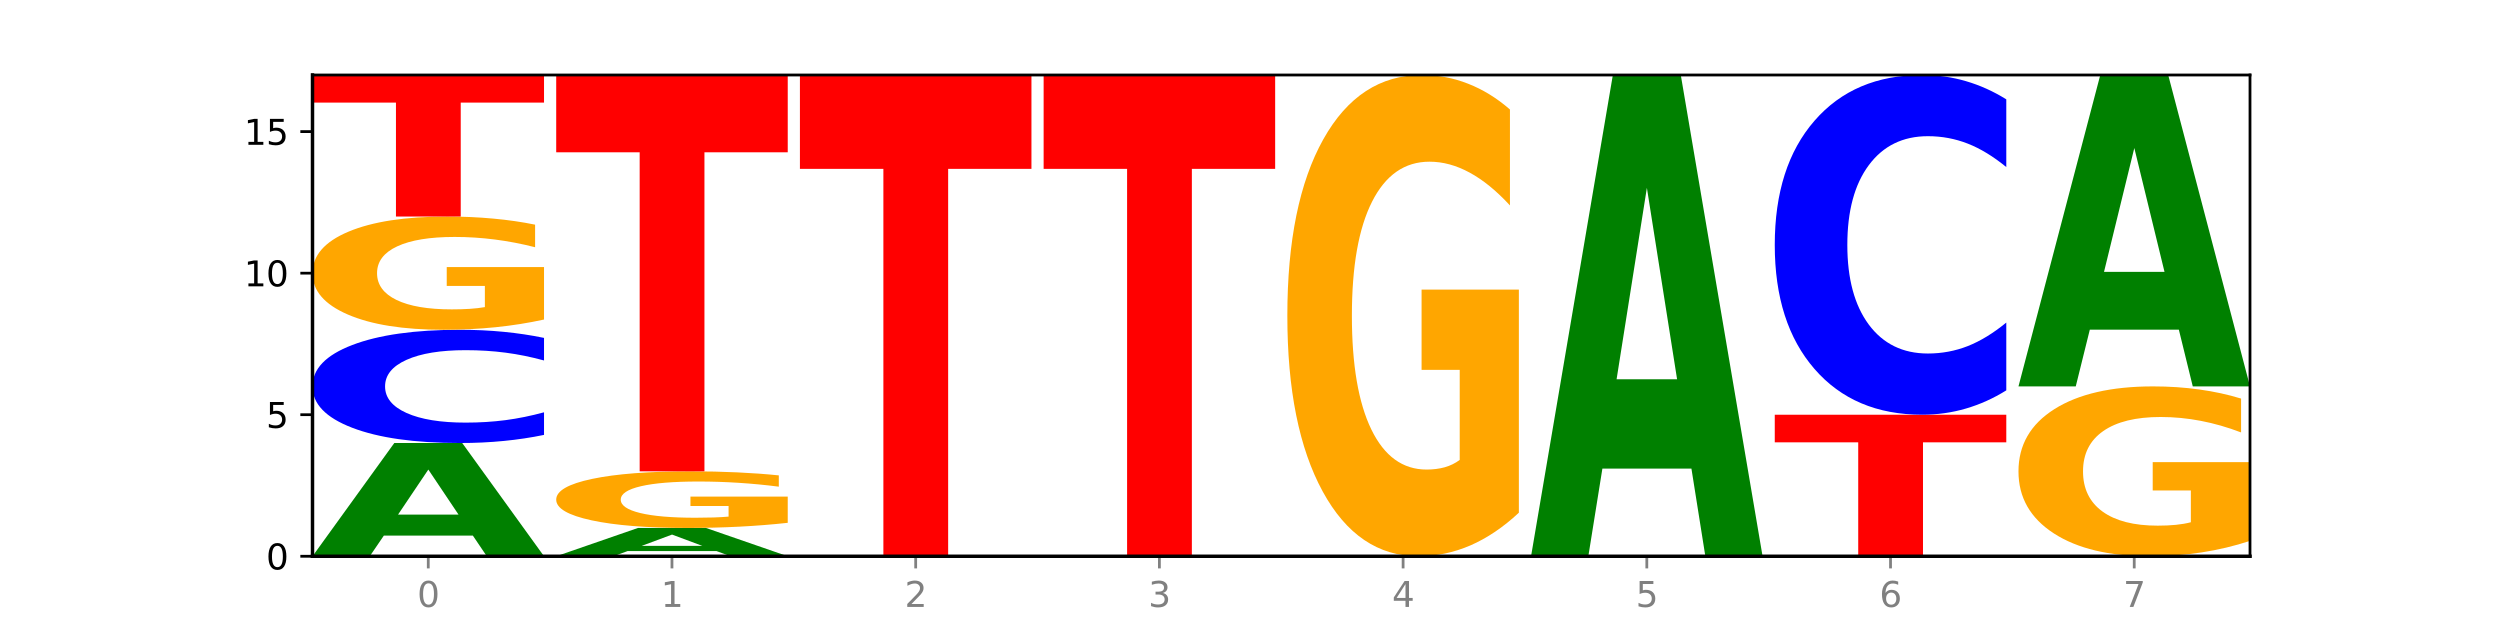 <?xml version="1.0" encoding="utf-8" standalone="no"?>
<!DOCTYPE svg PUBLIC "-//W3C//DTD SVG 1.1//EN"
  "http://www.w3.org/Graphics/SVG/1.1/DTD/svg11.dtd">
<svg xmlns:xlink="http://www.w3.org/1999/xlink" width="720pt" height="180pt" viewBox="0 0 720 180" xmlns="http://www.w3.org/2000/svg" version="1.1">
 <defs>
  <style type="text/css">*{stroke-linejoin: round; stroke-linecap: butt}</style>
 </defs>
 <g id="figure_1">
  <g id="patch_1">
   <path d="M 0 180 
L 720 180 
L 720 0 
L 0 0 
z
" style="fill: #ffffff"/>
  </g>
  <g id="axes_1">
   <g id="patch_2">
    <path d="M 90 160.2 
L 648 160.2 
L 648 21.6 
L 90 21.6 
z
" style="fill: #ffffff"/>
   </g>
   <g id="line2d_1">
    <path d="M 90 160.2 
L 648 160.2 
" clip-path="url(#p69e93d9c04)" style="fill: none; stroke: #000000; stroke-width: 0.5; stroke-linecap: square"/>
   </g>
   <g id="patch_3">
    <path d="M 136.189 154.259 
L 110.545 154.259 
L 106.496 160.2 
L 90 160.2 
L 113.558 127.588 
L 133.121 127.588 
L 156.679 160.2 
L 140.197 160.2 
L 136.189 154.259 
z
M 114.635 148.206 
L 132.058 148.206 
L 123.36 135.234 
L 114.635 148.206 
z
" clip-path="url(#p69e93d9c04)" style="fill: #008000"/>
   </g>
   <g id="patch_4">
    <path d="M 156.679 125.251 
Q 151.102 126.409 145.07 126.995 
Q 139.039 127.588 132.47 127.588 
Q 112.882 127.588 101.441 123.196 
Q 90 118.804 90 111.292 
Q 90 103.754 101.441 99.369 
Q 112.882 94.976 132.47 94.976 
Q 139.039 94.976 145.07 95.569 
Q 151.102 96.155 156.679 97.314 
L 156.679 103.815 
Q 151.051 102.279 145.591 101.565 
Q 140.131 100.851 134.1 100.851 
Q 123.281 100.851 117.082 103.633 
Q 110.899 106.408 110.899 111.292 
Q 110.899 116.156 117.082 118.938 
Q 123.281 121.714 134.1 121.714 
Q 140.131 121.714 145.591 121 
Q 151.051 120.279 156.679 118.743 
L 156.679 125.251 
z
" clip-path="url(#p69e93d9c04)" style="fill: #0000ff"/>
   </g>
   <g id="patch_5">
    <path d="M 156.679 92.026 
Q 149.955 93.501 142.722 94.242 
Q 135.489 94.976 127.778 94.976 
Q 110.353 94.976 100.177 90.584 
Q 90 86.192 90 78.681 
Q 90 71.082 100.356 66.723 
Q 110.727 62.365 128.764 62.365 
Q 135.713 62.365 142.079 62.958 
Q 148.46 63.544 154.109 64.702 
L 154.109 71.203 
Q 148.281 69.714 142.513 68.98 
Q 136.744 68.239 130.946 68.239 
Q 120.216 68.239 114.403 70.947 
Q 108.59 73.648 108.59 78.681 
Q 108.59 83.666 114.194 86.387 
Q 119.798 89.102 130.109 89.102 
Q 132.919 89.102 135.325 88.947 
Q 137.731 88.786 139.643 88.449 
L 139.643 82.345 
L 128.66 82.345 
L 128.66 76.909 
L 156.679 76.909 
L 156.679 92.026 
z
" clip-path="url(#p69e93d9c04)" style="fill: #ffa600"/>
   </g>
   <g id="patch_6">
    <path d="M 90 21.6 
L 156.679 21.6 
L 156.679 29.55 
L 132.69 29.55 
L 132.69 62.365 
L 114.036 62.365 
L 114.036 29.55 
L 90 29.55 
L 90 21.6 
z
" clip-path="url(#p69e93d9c04)" style="fill: #ff0000"/>
   </g>
   <g id="patch_7">
    <path d="M 206.377 158.715 
L 180.734 158.715 
L 176.685 160.2 
L 160.189 160.2 
L 183.747 152.047 
L 203.31 152.047 
L 226.868 160.2 
L 210.386 160.2 
L 206.377 158.715 
z
M 184.824 157.202 
L 202.247 157.202 
L 193.549 153.959 
L 184.824 157.202 
z
" clip-path="url(#p69e93d9c04)" style="fill: #008000"/>
   </g>
   <g id="patch_8">
    <path d="M 226.868 150.572 
Q 220.143 151.309 212.91 151.68 
Q 205.678 152.047 197.967 152.047 
Q 180.542 152.047 170.365 149.851 
Q 160.189 147.655 160.189 143.899 
Q 160.189 140.1 170.545 137.92 
Q 180.916 135.741 198.953 135.741 
Q 205.902 135.741 212.268 136.038 
Q 218.649 136.331 224.298 136.91 
L 224.298 140.16 
Q 218.47 139.416 212.701 139.049 
Q 206.933 138.678 201.135 138.678 
Q 190.405 138.678 184.592 140.032 
Q 178.779 141.383 178.779 143.899 
Q 178.779 146.392 184.383 147.752 
Q 189.987 149.11 200.298 149.11 
Q 203.107 149.11 205.513 149.032 
Q 207.919 148.952 209.832 148.783 
L 209.832 145.732 
L 198.848 145.732 
L 198.848 143.013 
L 226.868 143.013 
L 226.868 150.572 
z
" clip-path="url(#p69e93d9c04)" style="fill: #ffa600"/>
   </g>
   <g id="patch_9">
    <path d="M 160.189 21.6 
L 226.868 21.6 
L 226.868 43.861 
L 202.879 43.861 
L 202.879 135.741 
L 184.224 135.741 
L 184.224 43.861 
L 160.189 43.861 
L 160.189 21.6 
z
" clip-path="url(#p69e93d9c04)" style="fill: #ff0000"/>
   </g>
   <g id="patch_10">
    <path d="M 230.377 21.6 
L 297.057 21.6 
L 297.057 48.631 
L 273.068 48.631 
L 273.068 160.2 
L 254.413 160.2 
L 254.413 48.631 
L 230.377 48.631 
L 230.377 21.6 
z
" clip-path="url(#p69e93d9c04)" style="fill: #ff0000"/>
   </g>
   <g id="patch_11">
    <path d="M 300.566 21.6 
L 367.245 21.6 
L 367.245 48.631 
L 343.256 48.631 
L 343.256 160.2 
L 324.602 160.2 
L 324.602 48.631 
L 300.566 48.631 
L 300.566 21.6 
z
" clip-path="url(#p69e93d9c04)" style="fill: #ff0000"/>
   </g>
   <g id="patch_12">
    <path d="M 437.434 147.66 
Q 430.709 153.93 423.476 157.079 
Q 416.244 160.2 408.533 160.2 
Q 391.108 160.2 380.931 141.533 
Q 370.755 122.866 370.755 90.943 
Q 370.755 58.648 381.111 40.124 
Q 391.482 21.6 409.519 21.6 
Q 416.468 21.6 422.834 24.119 
Q 429.215 26.61 434.864 31.535 
L 434.864 59.163 
Q 429.036 52.836 423.267 49.715 
Q 417.499 46.566 411.701 46.566 
Q 400.971 46.566 395.158 58.075 
Q 389.345 69.556 389.345 90.943 
Q 389.345 112.129 394.949 123.696 
Q 400.553 135.234 410.864 135.234 
Q 413.673 135.234 416.079 134.576 
Q 418.485 133.889 420.398 132.457 
L 420.398 106.518 
L 409.414 106.518 
L 409.414 83.413 
L 437.434 83.413 
L 437.434 147.66 
z
" clip-path="url(#p69e93d9c04)" style="fill: #ffa600"/>
   </g>
   <g id="patch_13">
    <path d="M 487.132 134.951 
L 461.488 134.951 
L 457.439 160.2 
L 440.943 160.2 
L 464.501 21.6 
L 484.065 21.6 
L 507.623 160.2 
L 491.14 160.2 
L 487.132 134.951 
z
M 465.578 109.228 
L 483.001 109.228 
L 474.303 54.096 
L 465.578 109.228 
z
" clip-path="url(#p69e93d9c04)" style="fill: #008000"/>
   </g>
   <g id="patch_14">
    <path d="M 511.132 119.435 
L 577.811 119.435 
L 577.811 127.386 
L 553.822 127.386 
L 553.822 160.2 
L 535.168 160.2 
L 535.168 127.386 
L 511.132 127.386 
L 511.132 119.435 
z
" clip-path="url(#p69e93d9c04)" style="fill: #ff0000"/>
   </g>
   <g id="patch_15">
    <path d="M 577.811 112.423 
Q 572.234 115.899 566.203 117.657 
Q 560.171 119.435 553.603 119.435 
Q 534.014 119.435 522.573 106.259 
Q 511.132 93.082 511.132 70.548 
Q 511.132 47.933 522.573 34.777 
Q 534.014 21.6 553.603 21.6 
Q 560.171 21.6 566.203 23.378 
Q 572.234 25.137 577.811 28.613 
L 577.811 48.115 
Q 572.183 43.507 566.723 41.365 
Q 561.263 39.223 555.232 39.223 
Q 544.413 39.223 538.214 47.57 
Q 532.031 55.896 532.031 70.548 
Q 532.031 85.139 538.214 93.486 
Q 544.413 101.812 555.232 101.812 
Q 561.263 101.812 566.723 99.67 
Q 572.183 97.508 577.811 92.9 
L 577.811 112.423 
z
" clip-path="url(#p69e93d9c04)" style="fill: #0000ff"/>
   </g>
   <g id="patch_16">
    <path d="M 648 155.774 
Q 641.275 157.987 634.042 159.099 
Q 626.81 160.2 619.099 160.2 
Q 601.674 160.2 591.497 153.612 
Q 581.321 147.023 581.321 135.756 
Q 581.321 124.358 591.677 117.82 
Q 602.048 111.282 620.085 111.282 
Q 627.034 111.282 633.4 112.172 
Q 639.781 113.051 645.43 114.789 
L 645.43 124.54 
Q 639.602 122.307 633.833 121.205 
Q 628.065 120.094 622.267 120.094 
Q 611.537 120.094 605.724 124.156 
Q 599.911 128.208 599.911 135.756 
Q 599.911 143.234 605.515 147.316 
Q 611.119 151.389 621.43 151.389 
Q 624.239 151.389 626.645 151.156 
Q 629.051 150.914 630.964 150.408 
L 630.964 141.253 
L 619.98 141.253 
L 619.98 133.099 
L 648 133.099 
L 648 155.774 
z
" clip-path="url(#p69e93d9c04)" style="fill: #ffa600"/>
   </g>
   <g id="patch_17">
    <path d="M 627.51 94.945 
L 601.866 94.945 
L 597.817 111.282 
L 581.321 111.282 
L 604.879 21.6 
L 624.442 21.6 
L 648 111.282 
L 631.518 111.282 
L 627.51 94.945 
z
M 605.956 78.3 
L 623.379 78.3 
L 614.681 42.627 
L 605.956 78.3 
z
" clip-path="url(#p69e93d9c04)" style="fill: #008000"/>
   </g>
   <g id="matplotlib.axis_1">
    <g id="xtick_1">
     <g id="line2d_2">
      <defs>
       <path id="ma923dd9168" d="M 0 0 
L 0 3.5 
" style="stroke: #808080; stroke-width: 0.8"/>
      </defs>
      <g>
       <use xlink:href="#ma923dd9168" x="123.34" y="160.2" style="fill: #808080; stroke: #808080; stroke-width: 0.8"/>
      </g>
     </g>
     <g id="text_1">
      <!-- 0 -->
      <g style="fill: #808080" transform="translate(120.158 174.798) scale(0.1 -0.1)">
       <defs>
        <path id="DejaVuSans-30" d="M 2034 4250 
Q 1547 4250 1301 3770 
Q 1056 3291 1056 2328 
Q 1056 1369 1301 889 
Q 1547 409 2034 409 
Q 2525 409 2770 889 
Q 3016 1369 3016 2328 
Q 3016 3291 2770 3770 
Q 2525 4250 2034 4250 
z
M 2034 4750 
Q 2819 4750 3233 4129 
Q 3647 3509 3647 2328 
Q 3647 1150 3233 529 
Q 2819 -91 2034 -91 
Q 1250 -91 836 529 
Q 422 1150 422 2328 
Q 422 3509 836 4129 
Q 1250 4750 2034 4750 
z
" transform="scale(0.016)"/>
       </defs>
       <use xlink:href="#DejaVuSans-30"/>
      </g>
     </g>
    </g>
    <g id="xtick_2">
     <g id="line2d_3">
      <g>
       <use xlink:href="#ma923dd9168" x="193.528" y="160.2" style="fill: #808080; stroke: #808080; stroke-width: 0.8"/>
      </g>
     </g>
     <g id="text_2">
      <!-- 1 -->
      <g style="fill: #808080" transform="translate(190.347 174.798) scale(0.1 -0.1)">
       <defs>
        <path id="DejaVuSans-31" d="M 794 531 
L 1825 531 
L 1825 4091 
L 703 3866 
L 703 4441 
L 1819 4666 
L 2450 4666 
L 2450 531 
L 3481 531 
L 3481 0 
L 794 0 
L 794 531 
z
" transform="scale(0.016)"/>
       </defs>
       <use xlink:href="#DejaVuSans-31"/>
      </g>
     </g>
    </g>
    <g id="xtick_3">
     <g id="line2d_4">
      <g>
       <use xlink:href="#ma923dd9168" x="263.717" y="160.2" style="fill: #808080; stroke: #808080; stroke-width: 0.8"/>
      </g>
     </g>
     <g id="text_3">
      <!-- 2 -->
      <g style="fill: #808080" transform="translate(260.536 174.798) scale(0.1 -0.1)">
       <defs>
        <path id="DejaVuSans-32" d="M 1228 531 
L 3431 531 
L 3431 0 
L 469 0 
L 469 531 
Q 828 903 1448 1529 
Q 2069 2156 2228 2338 
Q 2531 2678 2651 2914 
Q 2772 3150 2772 3378 
Q 2772 3750 2511 3984 
Q 2250 4219 1831 4219 
Q 1534 4219 1204 4116 
Q 875 4013 500 3803 
L 500 4441 
Q 881 4594 1212 4672 
Q 1544 4750 1819 4750 
Q 2544 4750 2975 4387 
Q 3406 4025 3406 3419 
Q 3406 3131 3298 2873 
Q 3191 2616 2906 2266 
Q 2828 2175 2409 1742 
Q 1991 1309 1228 531 
z
" transform="scale(0.016)"/>
       </defs>
       <use xlink:href="#DejaVuSans-32"/>
      </g>
     </g>
    </g>
    <g id="xtick_4">
     <g id="line2d_5">
      <g>
       <use xlink:href="#ma923dd9168" x="333.906" y="160.2" style="fill: #808080; stroke: #808080; stroke-width: 0.8"/>
      </g>
     </g>
     <g id="text_4">
      <!-- 3 -->
      <g style="fill: #808080" transform="translate(330.724 174.798) scale(0.1 -0.1)">
       <defs>
        <path id="DejaVuSans-33" d="M 2597 2516 
Q 3050 2419 3304 2112 
Q 3559 1806 3559 1356 
Q 3559 666 3084 287 
Q 2609 -91 1734 -91 
Q 1441 -91 1130 -33 
Q 819 25 488 141 
L 488 750 
Q 750 597 1062 519 
Q 1375 441 1716 441 
Q 2309 441 2620 675 
Q 2931 909 2931 1356 
Q 2931 1769 2642 2001 
Q 2353 2234 1838 2234 
L 1294 2234 
L 1294 2753 
L 1863 2753 
Q 2328 2753 2575 2939 
Q 2822 3125 2822 3475 
Q 2822 3834 2567 4026 
Q 2313 4219 1838 4219 
Q 1578 4219 1281 4162 
Q 984 4106 628 3988 
L 628 4550 
Q 988 4650 1302 4700 
Q 1616 4750 1894 4750 
Q 2613 4750 3031 4423 
Q 3450 4097 3450 3541 
Q 3450 3153 3228 2886 
Q 3006 2619 2597 2516 
z
" transform="scale(0.016)"/>
       </defs>
       <use xlink:href="#DejaVuSans-33"/>
      </g>
     </g>
    </g>
    <g id="xtick_5">
     <g id="line2d_6">
      <g>
       <use xlink:href="#ma923dd9168" x="404.094" y="160.2" style="fill: #808080; stroke: #808080; stroke-width: 0.8"/>
      </g>
     </g>
     <g id="text_5">
      <!-- 4 -->
      <g style="fill: #808080" transform="translate(400.913 174.798) scale(0.1 -0.1)">
       <defs>
        <path id="DejaVuSans-34" d="M 2419 4116 
L 825 1625 
L 2419 1625 
L 2419 4116 
z
M 2253 4666 
L 3047 4666 
L 3047 1625 
L 3713 1625 
L 3713 1100 
L 3047 1100 
L 3047 0 
L 2419 0 
L 2419 1100 
L 313 1100 
L 313 1709 
L 2253 4666 
z
" transform="scale(0.016)"/>
       </defs>
       <use xlink:href="#DejaVuSans-34"/>
      </g>
     </g>
    </g>
    <g id="xtick_6">
     <g id="line2d_7">
      <g>
       <use xlink:href="#ma923dd9168" x="474.283" y="160.2" style="fill: #808080; stroke: #808080; stroke-width: 0.8"/>
      </g>
     </g>
     <g id="text_6">
      <!-- 5 -->
      <g style="fill: #808080" transform="translate(471.102 174.798) scale(0.1 -0.1)">
       <defs>
        <path id="DejaVuSans-35" d="M 691 4666 
L 3169 4666 
L 3169 4134 
L 1269 4134 
L 1269 2991 
Q 1406 3038 1543 3061 
Q 1681 3084 1819 3084 
Q 2600 3084 3056 2656 
Q 3513 2228 3513 1497 
Q 3513 744 3044 326 
Q 2575 -91 1722 -91 
Q 1428 -91 1123 -41 
Q 819 9 494 109 
L 494 744 
Q 775 591 1075 516 
Q 1375 441 1709 441 
Q 2250 441 2565 725 
Q 2881 1009 2881 1497 
Q 2881 1984 2565 2268 
Q 2250 2553 1709 2553 
Q 1456 2553 1204 2497 
Q 953 2441 691 2322 
L 691 4666 
z
" transform="scale(0.016)"/>
       </defs>
       <use xlink:href="#DejaVuSans-35"/>
      </g>
     </g>
    </g>
    <g id="xtick_7">
     <g id="line2d_8">
      <g>
       <use xlink:href="#ma923dd9168" x="544.472" y="160.2" style="fill: #808080; stroke: #808080; stroke-width: 0.8"/>
      </g>
     </g>
     <g id="text_7">
      <!-- 6 -->
      <g style="fill: #808080" transform="translate(541.29 174.798) scale(0.1 -0.1)">
       <defs>
        <path id="DejaVuSans-36" d="M 2113 2584 
Q 1688 2584 1439 2293 
Q 1191 2003 1191 1497 
Q 1191 994 1439 701 
Q 1688 409 2113 409 
Q 2538 409 2786 701 
Q 3034 994 3034 1497 
Q 3034 2003 2786 2293 
Q 2538 2584 2113 2584 
z
M 3366 4563 
L 3366 3988 
Q 3128 4100 2886 4159 
Q 2644 4219 2406 4219 
Q 1781 4219 1451 3797 
Q 1122 3375 1075 2522 
Q 1259 2794 1537 2939 
Q 1816 3084 2150 3084 
Q 2853 3084 3261 2657 
Q 3669 2231 3669 1497 
Q 3669 778 3244 343 
Q 2819 -91 2113 -91 
Q 1303 -91 875 529 
Q 447 1150 447 2328 
Q 447 3434 972 4092 
Q 1497 4750 2381 4750 
Q 2619 4750 2861 4703 
Q 3103 4656 3366 4563 
z
" transform="scale(0.016)"/>
       </defs>
       <use xlink:href="#DejaVuSans-36"/>
      </g>
     </g>
    </g>
    <g id="xtick_8">
     <g id="line2d_9">
      <g>
       <use xlink:href="#ma923dd9168" x="614.66" y="160.2" style="fill: #808080; stroke: #808080; stroke-width: 0.8"/>
      </g>
     </g>
     <g id="text_8">
      <!-- 7 -->
      <g style="fill: #808080" transform="translate(611.479 174.798) scale(0.1 -0.1)">
       <defs>
        <path id="DejaVuSans-37" d="M 525 4666 
L 3525 4666 
L 3525 4397 
L 1831 0 
L 1172 0 
L 2766 4134 
L 525 4134 
L 525 4666 
z
" transform="scale(0.016)"/>
       </defs>
       <use xlink:href="#DejaVuSans-37"/>
      </g>
     </g>
    </g>
   </g>
   <g id="matplotlib.axis_2">
    <g id="ytick_1">
     <g id="line2d_10">
      <defs>
       <path id="m54dae96770" d="M 0 0 
L -3.5 0 
" style="stroke: #000000; stroke-width: 0.8"/>
      </defs>
      <g>
       <use xlink:href="#m54dae96770" x="90" y="160.2" style="stroke: #000000; stroke-width: 0.8"/>
      </g>
     </g>
     <g id="text_9">
      <!-- 0 -->
      <g transform="translate(76.638 163.999) scale(0.1 -0.1)">
       <use xlink:href="#DejaVuSans-30"/>
      </g>
     </g>
    </g>
    <g id="ytick_2">
     <g id="line2d_11">
      <g>
       <use xlink:href="#m54dae96770" x="90" y="119.435" style="stroke: #000000; stroke-width: 0.8"/>
      </g>
     </g>
     <g id="text_10">
      <!-- 5 -->
      <g transform="translate(76.638 123.235) scale(0.1 -0.1)">
       <use xlink:href="#DejaVuSans-35"/>
      </g>
     </g>
    </g>
    <g id="ytick_3">
     <g id="line2d_12">
      <g>
       <use xlink:href="#m54dae96770" x="90" y="78.671" style="stroke: #000000; stroke-width: 0.8"/>
      </g>
     </g>
     <g id="text_11">
      <!-- 10 -->
      <g transform="translate(70.275 82.47) scale(0.1 -0.1)">
       <use xlink:href="#DejaVuSans-31"/>
       <use xlink:href="#DejaVuSans-30" x="63.623"/>
      </g>
     </g>
    </g>
    <g id="ytick_4">
     <g id="line2d_13">
      <g>
       <use xlink:href="#m54dae96770" x="90" y="37.906" style="stroke: #000000; stroke-width: 0.8"/>
      </g>
     </g>
     <g id="text_12">
      <!-- 15 -->
      <g transform="translate(70.275 41.705) scale(0.1 -0.1)">
       <use xlink:href="#DejaVuSans-31"/>
       <use xlink:href="#DejaVuSans-35" x="63.623"/>
      </g>
     </g>
    </g>
   </g>
   <g id="patch_18">
    <path d="M 90 160.2 
L 90 21.6 
" style="fill: none; stroke: #000000; stroke-linejoin: miter; stroke-linecap: square"/>
   </g>
   <g id="patch_19">
    <path d="M 648 160.2 
L 648 21.6 
" style="fill: none; stroke: #000000; stroke-width: 0.8; stroke-linejoin: miter; stroke-linecap: square"/>
   </g>
   <g id="patch_20">
    <path d="M 90 160.2 
L 648 160.2 
" style="fill: none; stroke: #000000; stroke-linejoin: miter; stroke-linecap: square"/>
   </g>
   <g id="patch_21">
    <path d="M 90 21.6 
L 648 21.6 
" style="fill: none; stroke: #000000; stroke-width: 0.8; stroke-linejoin: miter; stroke-linecap: square"/>
   </g>
  </g>
 </g>
 <defs>
  <clipPath id="p69e93d9c04">
   <rect x="90" y="21.6" width="558" height="138.6"/>
  </clipPath>
 </defs>
</svg>
